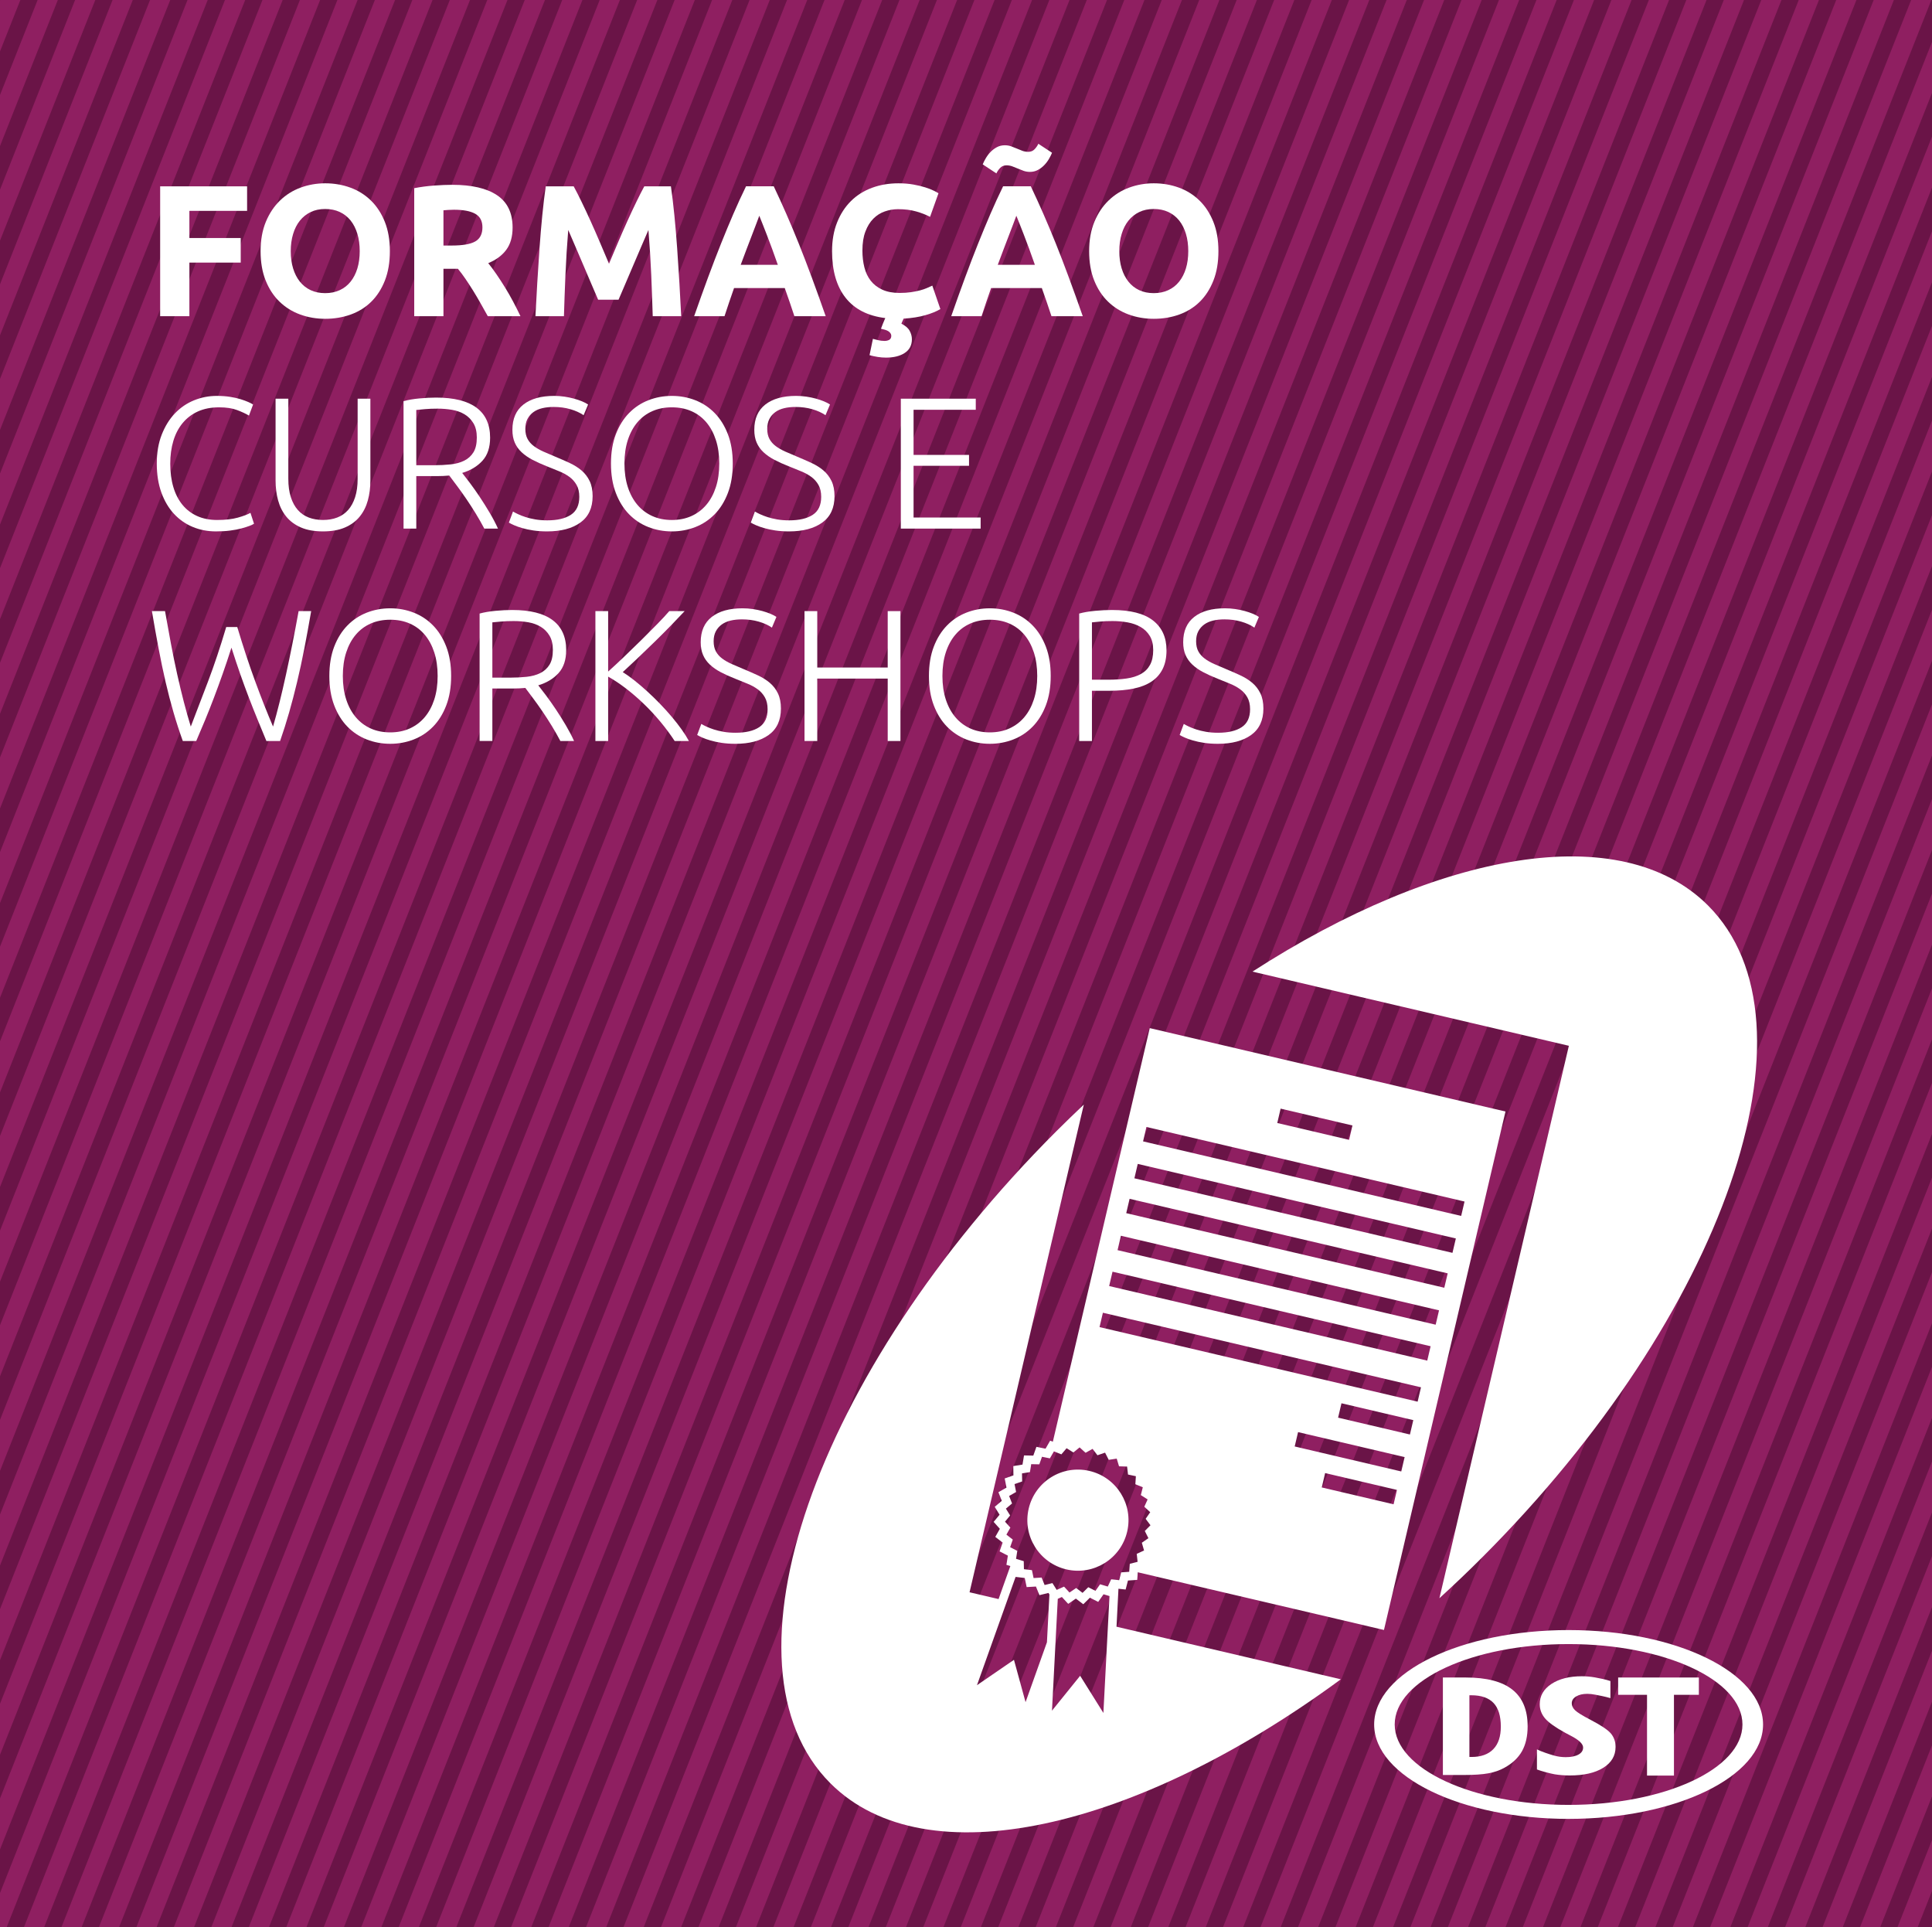 <?xml version="1.0" encoding="utf-8"?>
<!-- Generator: Adobe Illustrator 16.0.3, SVG Export Plug-In . SVG Version: 6.00 Build 0)  -->
<!DOCTYPE svg PUBLIC "-//W3C//DTD SVG 1.1//EN" "http://www.w3.org/Graphics/SVG/1.1/DTD/svg11.dtd">
<svg version="1.1" xmlns="http://www.w3.org/2000/svg" xmlns:xlink="http://www.w3.org/1999/xlink" x="0px" y="0px" width="361px"
	 height="360px" viewBox="0 0 361 360" enable-background="new 0 0 361 360" xml:space="preserve">
<g id="Layer_1">
	<rect y="-0.5" fill="#8F1F61" width="361" height="361"/>
</g>
<g id="Layer_2">
	<g>
		<line fill="none" stroke="#6A1447" stroke-width="3" stroke-miterlimit="10" x1="-11.5" y1="-28" x2="-171.5" y2="376"/>
		<line fill="none" stroke="#6A1447" stroke-width="3" stroke-miterlimit="10" x1="-4.499" y1="-28" x2="-164.499" y2="376"/>
		<line fill="none" stroke="#6A1447" stroke-width="3" stroke-miterlimit="10" x1="2.503" y1="-28" x2="-157.497" y2="376"/>
		<line fill="none" stroke="#6A1447" stroke-width="3" stroke-miterlimit="10" x1="9.504" y1="-28" x2="-150.496" y2="376"/>
		<line fill="none" stroke="#6A1447" stroke-width="3" stroke-miterlimit="10" x1="16.505" y1="-28" x2="-143.494" y2="376"/>
		<line fill="none" stroke="#6A1447" stroke-width="3" stroke-miterlimit="10" x1="23.507" y1="-28" x2="-136.493" y2="376"/>
		<line fill="none" stroke="#6A1447" stroke-width="3" stroke-miterlimit="10" x1="30.508" y1="-28" x2="-129.492" y2="376"/>
		<line fill="none" stroke="#6A1447" stroke-width="3" stroke-miterlimit="10" x1="37.51" y1="-28" x2="-122.49" y2="376"/>
		<line fill="none" stroke="#6A1447" stroke-width="3" stroke-miterlimit="10" x1="44.512" y1="-28" x2="-115.489" y2="376"/>
		<line fill="none" stroke="#6A1447" stroke-width="3" stroke-miterlimit="10" x1="51.513" y1="-28" x2="-108.487" y2="376"/>
		<line fill="none" stroke="#6A1447" stroke-width="3" stroke-miterlimit="10" x1="58.515" y1="-28" x2="-101.485" y2="376"/>
		<line fill="none" stroke="#6A1447" stroke-width="3" stroke-miterlimit="10" x1="65.516" y1="-28" x2="-94.484" y2="376"/>
		<line fill="none" stroke="#6A1447" stroke-width="3" stroke-miterlimit="10" x1="72.518" y1="-28" x2="-87.482" y2="376"/>
		<line fill="none" stroke="#6A1447" stroke-width="3" stroke-miterlimit="10" x1="79.519" y1="-28" x2="-80.481" y2="376"/>
		<line fill="none" stroke="#6A1447" stroke-width="3" stroke-miterlimit="10" x1="86.52" y1="-28" x2="-73.479" y2="376"/>
		<line fill="none" stroke="#6A1447" stroke-width="3" stroke-miterlimit="10" x1="93.522" y1="-28" x2="-66.478" y2="376"/>
		<line fill="none" stroke="#6A1447" stroke-width="3" stroke-miterlimit="10" x1="100.523" y1="-28" x2="-59.477" y2="376"/>
		<line fill="none" stroke="#6A1447" stroke-width="3" stroke-miterlimit="10" x1="107.524" y1="-28" x2="-52.476" y2="376"/>
		<line fill="none" stroke="#6A1447" stroke-width="3" stroke-miterlimit="10" x1="114.527" y1="-28" x2="-45.473" y2="376"/>
		<line fill="none" stroke="#6A1447" stroke-width="3" stroke-miterlimit="10" x1="121.528" y1="-28" x2="-38.472" y2="376"/>
		<line fill="none" stroke="#6A1447" stroke-width="3" stroke-miterlimit="10" x1="128.529" y1="-28" x2="-31.471" y2="376"/>
		<line fill="none" stroke="#6A1447" stroke-width="3" stroke-miterlimit="10" x1="135.531" y1="-28" x2="-24.469" y2="376"/>
		<line fill="none" stroke="#6A1447" stroke-width="3" stroke-miterlimit="10" x1="142.532" y1="-28" x2="-17.468" y2="376"/>
		<line fill="none" stroke="#6A1447" stroke-width="3" stroke-miterlimit="10" x1="149.534" y1="-28" x2="-10.466" y2="376"/>
		<line fill="none" stroke="#6A1447" stroke-width="3" stroke-miterlimit="10" x1="156.535" y1="-28" x2="-3.465" y2="376"/>
		<line fill="none" stroke="#6A1447" stroke-width="3" stroke-miterlimit="10" x1="163.537" y1="-28" x2="3.537" y2="376"/>
		<line fill="none" stroke="#6A1447" stroke-width="3" stroke-miterlimit="10" x1="170.538" y1="-28" x2="10.539" y2="376"/>
		<line fill="none" stroke="#6A1447" stroke-width="3" stroke-miterlimit="10" x1="177.54" y1="-28" x2="17.54" y2="376"/>
		<line fill="none" stroke="#6A1447" stroke-width="3" stroke-miterlimit="10" x1="184.541" y1="-28" x2="24.541" y2="376"/>
		<line fill="none" stroke="#6A1447" stroke-width="3" stroke-miterlimit="10" x1="191.543" y1="-28" x2="31.543" y2="376"/>
		<line fill="none" stroke="#6A1447" stroke-width="3" stroke-miterlimit="10" x1="198.544" y1="-28" x2="38.544" y2="376"/>
		<line fill="none" stroke="#6A1447" stroke-width="3" stroke-miterlimit="10" x1="205.546" y1="-28" x2="45.546" y2="376"/>
		<line fill="none" stroke="#6A1447" stroke-width="3" stroke-miterlimit="10" x1="212.547" y1="-28" x2="52.547" y2="376"/>
		<line fill="none" stroke="#6A1447" stroke-width="3" stroke-miterlimit="10" x1="219.549" y1="-28" x2="59.549" y2="376"/>
		<line fill="none" stroke="#6A1447" stroke-width="3" stroke-miterlimit="10" x1="226.551" y1="-28" x2="66.55" y2="376"/>
		<line fill="none" stroke="#6A1447" stroke-width="3" stroke-miterlimit="10" x1="233.552" y1="-28" x2="73.552" y2="376"/>
		<line fill="none" stroke="#6A1447" stroke-width="3" stroke-miterlimit="10" x1="240.553" y1="-28" x2="80.553" y2="376"/>
		<line fill="none" stroke="#6A1447" stroke-width="3" stroke-miterlimit="10" x1="247.555" y1="-28" x2="87.555" y2="376"/>
		<line fill="none" stroke="#6A1447" stroke-width="3" stroke-miterlimit="10" x1="254.557" y1="-28" x2="94.556" y2="376"/>
		<line fill="none" stroke="#6A1447" stroke-width="3" stroke-miterlimit="10" x1="261.558" y1="-28" x2="101.558" y2="376"/>
		<line fill="none" stroke="#6A1447" stroke-width="3" stroke-miterlimit="10" x1="268.559" y1="-28" x2="108.559" y2="376"/>
		<line fill="none" stroke="#6A1447" stroke-width="3" stroke-miterlimit="10" x1="275.561" y1="-28" x2="115.561" y2="376"/>
		<line fill="none" stroke="#6A1447" stroke-width="3" stroke-miterlimit="10" x1="282.562" y1="-28" x2="122.562" y2="376"/>
		<line fill="none" stroke="#6A1447" stroke-width="3" stroke-miterlimit="10" x1="289.563" y1="-28" x2="129.563" y2="376"/>
		<line fill="none" stroke="#6A1447" stroke-width="3" stroke-miterlimit="10" x1="296.565" y1="-28" x2="136.565" y2="376"/>
		<line fill="none" stroke="#6A1447" stroke-width="3" stroke-miterlimit="10" x1="303.566" y1="-28" x2="143.566" y2="376"/>
		<line fill="none" stroke="#6A1447" stroke-width="3" stroke-miterlimit="10" x1="310.568" y1="-28" x2="150.568" y2="376"/>
		<line fill="none" stroke="#6A1447" stroke-width="3" stroke-miterlimit="10" x1="317.569" y1="-28" x2="157.569" y2="376"/>
		<line fill="none" stroke="#6A1447" stroke-width="3" stroke-miterlimit="10" x1="324.57" y1="-28" x2="164.571" y2="376"/>
		<line fill="none" stroke="#6A1447" stroke-width="3" stroke-miterlimit="10" x1="331.572" y1="-28" x2="171.573" y2="376"/>
		<line fill="none" stroke="#6A1447" stroke-width="3" stroke-miterlimit="10" x1="338.574" y1="-28" x2="178.574" y2="376"/>
		<line fill="none" stroke="#6A1447" stroke-width="3" stroke-miterlimit="10" x1="345.575" y1="-28" x2="185.575" y2="376"/>
		<line fill="none" stroke="#6A1447" stroke-width="3" stroke-miterlimit="10" x1="352.577" y1="-28" x2="192.577" y2="376"/>
		<line fill="none" stroke="#6A1447" stroke-width="3" stroke-miterlimit="10" x1="359.578" y1="-28" x2="199.578" y2="376"/>
		<line fill="none" stroke="#6A1447" stroke-width="3" stroke-miterlimit="10" x1="366.58" y1="-28" x2="206.58" y2="376"/>
		<line fill="none" stroke="#6A1447" stroke-width="3" stroke-miterlimit="10" x1="373.582" y1="-28" x2="213.581" y2="376"/>
		<line fill="none" stroke="#6A1447" stroke-width="3" stroke-miterlimit="10" x1="380.583" y1="-28" x2="220.583" y2="376"/>
		<line fill="none" stroke="#6A1447" stroke-width="3" stroke-miterlimit="10" x1="387.584" y1="-28" x2="227.584" y2="376"/>
		<line fill="none" stroke="#6A1447" stroke-width="3" stroke-miterlimit="10" x1="394.586" y1="-28" x2="234.586" y2="376"/>
		<line fill="none" stroke="#6A1447" stroke-width="3" stroke-miterlimit="10" x1="401.588" y1="-28" x2="241.588" y2="376"/>
		<line fill="none" stroke="#6A1447" stroke-width="3" stroke-miterlimit="10" x1="408.589" y1="-28" x2="248.589" y2="376"/>
		<line fill="none" stroke="#6A1447" stroke-width="3" stroke-miterlimit="10" x1="415.59" y1="-28" x2="255.59" y2="376"/>
		<line fill="none" stroke="#6A1447" stroke-width="3" stroke-miterlimit="10" x1="422.592" y1="-28" x2="262.592" y2="376"/>
		<line fill="none" stroke="#6A1447" stroke-width="3" stroke-miterlimit="10" x1="429.593" y1="-28" x2="269.594" y2="376"/>
		<line fill="none" stroke="#6A1447" stroke-width="3" stroke-miterlimit="10" x1="436.595" y1="-28" x2="276.595" y2="376"/>
		<line fill="none" stroke="#6A1447" stroke-width="3" stroke-miterlimit="10" x1="443.597" y1="-28" x2="283.597" y2="376"/>
		<line fill="none" stroke="#6A1447" stroke-width="3" stroke-miterlimit="10" x1="450.598" y1="-28" x2="290.598" y2="376"/>
		<line fill="none" stroke="#6A1447" stroke-width="3" stroke-miterlimit="10" x1="457.6" y1="-28" x2="297.6" y2="376"/>
		<line fill="none" stroke="#6A1447" stroke-width="3" stroke-miterlimit="10" x1="464.601" y1="-28" x2="304.601" y2="376"/>
		<line fill="none" stroke="#6A1447" stroke-width="3" stroke-miterlimit="10" x1="471.603" y1="-28" x2="311.603" y2="376"/>
		<line fill="none" stroke="#6A1447" stroke-width="3" stroke-miterlimit="10" x1="478.604" y1="-28" x2="318.604" y2="376"/>
		<line fill="none" stroke="#6A1447" stroke-width="3" stroke-miterlimit="10" x1="485.605" y1="-28" x2="325.605" y2="376"/>
		<line fill="none" stroke="#6A1447" stroke-width="3" stroke-miterlimit="10" x1="492.606" y1="-28" x2="332.606" y2="376"/>
		<line fill="none" stroke="#6A1447" stroke-width="3" stroke-miterlimit="10" x1="499.608" y1="-28" x2="339.608" y2="376"/>
		<line fill="none" stroke="#6A1447" stroke-width="3" stroke-miterlimit="10" x1="506.61" y1="-28" x2="346.609" y2="376"/>
		<line fill="none" stroke="#6A1447" stroke-width="3" stroke-miterlimit="10" x1="513.611" y1="-28" x2="353.611" y2="376"/>
		<line fill="none" stroke="#6A1447" stroke-width="3" stroke-miterlimit="10" x1="520.612" y1="-28" x2="360.613" y2="376"/>
		<line fill="none" stroke="#6A1447" stroke-width="3" stroke-miterlimit="10" x1="527.614" y1="-28" x2="367.614" y2="376"/>
		<line fill="none" stroke="#6A1447" stroke-width="3" stroke-miterlimit="10" x1="534.616" y1="-28" x2="374.616" y2="376"/>
		<line fill="none" stroke="#6A1447" stroke-width="3" stroke-miterlimit="10" x1="541.617" y1="-28" x2="381.617" y2="376"/>
	</g>
</g>
<g id="Layer_3">
	<g>
		<path fill="#FFFFFF" d="M29.925,59.068V34.806H46.17v4.587H35.387v5.076h9.593v4.587h-9.593v10.013L29.925,59.068L29.925,59.068z"
			/>
		<path fill="#FFFFFF" d="M72.848,46.919c0,2.078-0.31,3.904-0.927,5.479c-0.619,1.576-1.465,2.895-2.539,3.956
			c-1.073,1.062-2.352,1.862-3.833,2.399c-1.482,0.536-3.075,0.805-4.779,0.805c-1.658,0-3.221-0.269-4.691-0.805
			c-1.471-0.537-2.755-1.337-3.851-2.399c-1.099-1.062-1.961-2.38-2.592-3.956c-0.63-1.575-0.944-3.401-0.944-5.479
			c0-2.076,0.326-3.903,0.979-5.479c0.653-1.576,1.535-2.9,2.644-3.974c1.109-1.074,2.392-1.879,3.851-2.417
			c1.459-0.536,2.994-0.805,4.604-0.805c1.657,0,3.221,0.269,4.692,0.805c1.47,0.538,2.753,1.344,3.851,2.417
			c1.097,1.073,1.96,2.397,2.591,3.974C72.533,43.016,72.848,44.843,72.848,46.919z M54.328,46.919c0,1.191,0.145,2.265,0.438,3.222
			c0.291,0.957,0.711,1.779,1.26,2.468c0.548,0.688,1.22,1.221,2.014,1.594c0.793,0.373,1.703,0.56,2.73,0.56
			c1.003,0,1.908-0.187,2.713-0.56c0.806-0.373,1.482-0.905,2.031-1.594c0.548-0.688,0.969-1.511,1.261-2.468
			c0.291-0.957,0.437-2.03,0.437-3.222c0-1.19-0.146-2.27-0.437-3.238c-0.292-0.968-0.713-1.796-1.261-2.485
			c-0.549-0.688-1.226-1.22-2.031-1.594c-0.805-0.372-1.71-0.56-2.713-0.56c-1.027,0-1.938,0.192-2.73,0.578
			c-0.794,0.385-1.466,0.923-2.014,1.61c-0.549,0.688-0.969,1.517-1.26,2.486C54.473,44.685,54.328,45.753,54.328,46.919z"/>
		<path fill="#FFFFFF" d="M84.507,34.525c3.641,0,6.43,0.648,8.367,1.943c1.938,1.296,2.906,3.309,2.906,6.04
			c0,1.703-0.391,3.086-1.173,4.148c-0.782,1.062-1.908,1.896-3.379,2.504c0.49,0.606,1.004,1.301,1.541,2.082
			c0.537,0.782,1.067,1.6,1.593,2.45c0.525,0.854,1.033,1.739,1.523,2.661c0.489,0.923,0.945,1.827,1.364,2.714h-6.104
			c-0.446-0.794-0.896-1.599-1.354-2.415c-0.457-0.817-0.926-1.611-1.405-2.382c-0.48-0.77-0.955-1.499-1.424-2.188
			c-0.469-0.689-0.938-1.313-1.405-1.873h-2.696v8.857h-5.462V35.155c1.19-0.232,2.421-0.396,3.693-0.489
			C82.365,34.573,83.503,34.525,84.507,34.525z M84.822,39.182c-0.397,0-0.753,0.013-1.068,0.036
			c-0.315,0.022-0.612,0.046-0.893,0.069v6.582h1.54c2.054,0,3.524-0.257,4.412-0.771c0.887-0.513,1.33-1.389,1.33-2.625
			c0-1.191-0.449-2.036-1.348-2.539C87.896,39.434,86.572,39.182,84.822,39.182z"/>
		<path fill="#FFFFFF" d="M107.193,34.806c0.422,0.771,0.907,1.722,1.457,2.854c0.55,1.132,1.123,2.357,1.72,3.676
			c0.598,1.319,1.188,2.667,1.773,4.045c0.584,1.376,1.135,2.672,1.649,3.886c0.515-1.214,1.065-2.51,1.65-3.886
			c0.584-1.378,1.176-2.726,1.772-4.045c0.597-1.318,1.17-2.544,1.721-3.676c0.55-1.132,1.035-2.083,1.456-2.854h4.972
			c0.233,1.61,0.449,3.413,0.648,5.409c0.197,1.995,0.372,4.073,0.524,6.232c0.151,2.159,0.292,4.323,0.42,6.494
			s0.239,4.214,0.333,6.127h-5.322c-0.069-2.357-0.163-4.925-0.279-7.702c-0.117-2.777-0.292-5.578-0.525-8.403
			c-0.422,0.98-0.89,2.066-1.405,3.256c-0.515,1.191-1.024,2.382-1.527,3.571c-0.503,1.19-0.989,2.328-1.457,3.414
			c-0.469,1.086-0.867,2.014-1.194,2.783h-3.816c-0.328-0.77-0.726-1.697-1.194-2.783c-0.468-1.086-0.954-2.224-1.458-3.414
			c-0.503-1.189-1.013-2.38-1.527-3.571c-0.515-1.189-0.983-2.275-1.405-3.256c-0.232,2.825-0.408,5.626-0.524,8.403
			c-0.117,2.777-0.21,5.345-0.28,7.702h-5.322c0.094-1.913,0.204-3.956,0.333-6.127c0.128-2.171,0.268-4.335,0.421-6.494
			c0.151-2.159,0.326-4.237,0.525-6.232c0.197-1.996,0.413-3.799,0.646-5.409H107.193z"/>
		<path fill="#FFFFFF" d="M148.434,59.068c-0.271-0.844-0.56-1.709-0.871-2.598c-0.311-0.889-0.62-1.772-0.928-2.654h-9.477
			c-0.307,0.886-0.613,1.772-0.921,2.661c-0.309,0.891-0.595,1.754-0.86,2.591h-5.672c0.913-2.614,1.779-5.029,2.599-7.247
			c0.82-2.218,1.621-4.307,2.405-6.268c0.784-1.961,1.558-3.821,2.318-5.584c0.76-1.763,1.551-3.483,2.37-5.164h5.178
			c0.797,1.681,1.583,3.401,2.356,5.164c0.773,1.763,1.554,3.623,2.339,5.584c0.786,1.961,1.59,4.05,2.41,6.268
			c0.82,2.218,1.688,4.633,2.603,7.247H148.434z M141.872,40.303c-0.122,0.353-0.301,0.832-0.535,1.438
			c-0.235,0.606-0.502,1.307-0.802,2.103c-0.3,0.794-0.636,1.669-1.005,2.625c-0.371,0.956-0.747,1.958-1.13,3.007h6.938
			c-0.371-1.052-0.73-2.058-1.078-3.016c-0.349-0.959-0.68-1.836-0.992-2.631c-0.313-0.796-0.589-1.496-0.824-2.102
			C142.207,41.122,142.017,40.646,141.872,40.303z"/>
		<path fill="#FFFFFF" d="M168.848,59.523c-0.094,0.187-0.175,0.362-0.245,0.525c-0.069,0.163-0.128,0.304-0.175,0.42
			c0.747,0.373,1.261,0.816,1.54,1.33c0.28,0.514,0.421,1.039,0.421,1.576c0,1.12-0.444,1.973-1.331,2.556
			c-0.887,0.583-2.054,0.876-3.501,0.876c-0.514,0-1.027-0.042-1.541-0.123c-0.514-0.082-1.027-0.192-1.54-0.332l0.63-3.047
			c0.164,0.046,0.462,0.123,0.894,0.228c0.432,0.105,0.857,0.158,1.278,0.158c0.326,0,0.612-0.064,0.857-0.193
			c0.245-0.128,0.379-0.355,0.402-0.683c0.022-0.28-0.087-0.537-0.333-0.77c-0.245-0.234-0.636-0.409-1.173-0.526l-0.42-0.104
			c0.094-0.28,0.216-0.601,0.368-0.963c0.151-0.362,0.298-0.706,0.438-1.032c-3.269-0.397-5.742-1.663-7.423-3.799
			c-1.681-2.137-2.521-5.035-2.521-8.701c0-2.007,0.314-3.798,0.945-5.373c0.63-1.576,1.493-2.906,2.591-3.991
			c1.097-1.086,2.403-1.909,3.922-2.469c1.517-0.561,3.162-0.841,4.937-0.841c1.026,0,1.96,0.076,2.8,0.228
			c0.841,0.152,1.576,0.327,2.206,0.526c0.631,0.197,1.155,0.402,1.575,0.612c0.42,0.21,0.724,0.373,0.911,0.49l-1.576,4.41
			c-0.747-0.396-1.616-0.734-2.608-1.014c-0.992-0.28-2.118-0.421-3.379-0.421c-0.839,0-1.662,0.141-2.468,0.421
			c-0.806,0.279-1.518,0.729-2.136,1.347c-0.618,0.619-1.115,1.418-1.487,2.398c-0.375,0.98-0.561,2.171-0.561,3.571
			c0,1.12,0.123,2.165,0.367,3.134c0.245,0.969,0.642,1.803,1.19,2.503c0.548,0.7,1.267,1.255,2.153,1.663
			c0.886,0.408,1.961,0.612,3.222,0.612c0.793,0,1.505-0.046,2.135-0.14c0.631-0.093,1.19-0.204,1.681-0.332
			c0.49-0.129,0.922-0.274,1.296-0.438c0.373-0.163,0.712-0.314,1.016-0.455l1.505,4.377c-0.677,0.42-1.604,0.8-2.783,1.138
			C171.748,59.215,170.389,59.43,168.848,59.523z"/>
		<path fill="#FFFFFF" d="M196.469,59.068c-0.271-0.844-0.56-1.709-0.871-2.598c-0.311-0.889-0.621-1.772-0.929-2.654h-9.478
			c-0.305,0.886-0.612,1.772-0.92,2.661c-0.309,0.891-0.596,1.754-0.859,2.591h-5.672c0.913-2.614,1.779-5.029,2.599-7.247
			c0.82-2.218,1.621-4.307,2.405-6.268c0.783-1.961,1.557-3.821,2.316-5.584c0.763-1.763,1.551-3.483,2.371-5.164h5.178
			c0.798,1.681,1.582,3.401,2.355,5.164c0.773,1.763,1.555,3.623,2.34,5.584c0.786,1.961,1.59,4.05,2.408,6.268
			c0.821,2.218,1.689,4.633,2.604,7.247H196.469z M196.575,28.539c-0.14,0.35-0.332,0.735-0.577,1.155
			c-0.245,0.42-0.542,0.812-0.893,1.173c-0.352,0.362-0.748,0.659-1.19,0.893c-0.444,0.233-0.935,0.351-1.47,0.351
			c-0.42,0-0.812-0.064-1.174-0.193c-0.362-0.128-0.717-0.269-1.067-0.42s-0.7-0.292-1.05-0.42
			c-0.353-0.129-0.713-0.192-1.086-0.192c-0.469,0-0.854,0.151-1.156,0.454c-0.303,0.305-0.549,0.654-0.734,1.051l-2.556-1.681
			c0.14-0.35,0.332-0.734,0.578-1.154c0.245-0.42,0.542-0.812,0.892-1.174c0.352-0.361,0.748-0.659,1.191-0.893
			c0.441-0.233,0.933-0.351,1.47-0.351c0.421,0,0.812,0.065,1.174,0.193c0.361,0.128,0.718,0.269,1.067,0.42s0.693,0.292,1.031,0.42
			c0.34,0.129,0.707,0.192,1.104,0.192c0.467,0,0.854-0.15,1.155-0.455c0.304-0.303,0.549-0.653,0.735-1.05L196.575,28.539z
			 M189.907,40.303c-0.124,0.353-0.302,0.832-0.537,1.438c-0.233,0.606-0.5,1.307-0.802,2.103c-0.299,0.794-0.635,1.669-1.004,2.625
			c-0.371,0.956-0.748,1.958-1.129,3.007h6.938c-0.372-1.052-0.73-2.058-1.079-3.016c-0.349-0.959-0.679-1.836-0.992-2.631
			c-0.312-0.796-0.588-1.496-0.823-2.102C190.241,41.122,190.051,40.646,189.907,40.303z"/>
		<path fill="#FFFFFF" d="M227.666,46.919c0,2.078-0.311,3.904-0.93,5.479c-0.617,1.576-1.463,2.895-2.536,3.956
			c-1.074,1.062-2.353,1.862-3.834,2.399c-1.481,0.536-3.076,0.805-4.778,0.805c-1.658,0-3.222-0.269-4.691-0.805
			c-1.472-0.537-2.756-1.337-3.853-2.399s-1.96-2.38-2.59-3.956c-0.631-1.575-0.945-3.401-0.945-5.479
			c0-2.076,0.326-3.903,0.979-5.479c0.654-1.576,1.535-2.9,2.644-3.974c1.106-1.073,2.392-1.879,3.851-2.417
			c1.459-0.536,2.994-0.805,4.605-0.805c1.656,0,3.221,0.269,4.691,0.805c1.471,0.538,2.753,1.344,3.851,2.417
			c1.099,1.073,1.96,2.397,2.59,3.974C227.352,43.016,227.666,44.843,227.666,46.919z M209.146,46.919
			c0,1.191,0.145,2.265,0.438,3.222c0.292,0.957,0.711,1.779,1.262,2.468c0.547,0.688,1.219,1.221,2.012,1.594
			s1.705,0.56,2.731,0.56c1.003,0,1.907-0.187,2.712-0.56s1.482-0.905,2.03-1.594c0.55-0.688,0.97-1.511,1.261-2.468
			c0.293-0.957,0.438-2.03,0.438-3.222c0-1.19-0.145-2.27-0.438-3.238c-0.291-0.968-0.711-1.796-1.261-2.485
			c-0.548-0.688-1.226-1.22-2.03-1.594c-0.805-0.372-1.709-0.56-2.712-0.56c-1.026,0-1.938,0.192-2.731,0.578
			c-0.793,0.385-1.465,0.923-2.012,1.61c-0.551,0.688-0.97,1.517-1.262,2.486C209.29,44.685,209.146,45.753,209.146,46.919z"/>
		<path fill="#FFFFFF" d="M40.358,99.273c-1.564,0-3.017-0.28-4.359-0.841c-1.342-0.56-2.509-1.377-3.501-2.45
			c-0.992-1.074-1.774-2.399-2.346-3.975c-0.572-1.575-0.857-3.378-0.857-5.409c0-2.03,0.309-3.833,0.928-5.409
			c0.618-1.575,1.44-2.899,2.468-3.974c1.027-1.073,2.218-1.885,3.571-2.433c1.354-0.549,2.766-0.823,4.236-0.823
			c0.91,0,1.738,0.058,2.485,0.175c0.747,0.117,1.401,0.263,1.961,0.438c0.561,0.175,1.039,0.35,1.436,0.524
			c0.397,0.174,0.7,0.332,0.91,0.473l-0.771,2.066c-0.583-0.351-1.324-0.694-2.223-1.033s-2.013-0.508-3.343-0.508
			c-1.519,0-2.843,0.257-3.975,0.77c-1.133,0.515-2.083,1.237-2.854,2.171c-0.77,0.935-1.348,2.043-1.732,3.327
			c-0.386,1.283-0.578,2.707-0.578,4.271c0,1.61,0.192,3.063,0.578,4.359c0.385,1.295,0.95,2.398,1.697,3.308
			c0.747,0.911,1.663,1.611,2.749,2.102c1.085,0.49,2.328,0.735,3.729,0.735c1.54,0,2.83-0.146,3.869-0.438
			c1.037-0.292,1.825-0.59,2.363-0.894l0.665,2.031c-0.164,0.117-0.444,0.251-0.841,0.402c-0.397,0.151-0.898,0.31-1.506,0.473
			c-0.606,0.163-1.307,0.297-2.101,0.402C42.226,99.221,41.339,99.273,40.358,99.273z"/>
		<path fill="#FFFFFF" d="M60.35,99.273c-1.611,0-2.982-0.245-4.114-0.735c-1.132-0.49-2.048-1.167-2.748-2.031
			c-0.7-0.862-1.208-1.873-1.523-3.028c-0.314-1.155-0.473-2.397-0.473-3.729V74.485h2.381v14.949c0,1.331,0.158,2.48,0.473,3.448
			c0.315,0.97,0.753,1.77,1.313,2.399c0.56,0.63,1.236,1.097,2.03,1.399c0.793,0.305,1.681,0.456,2.661,0.456
			c0.979,0,1.867-0.151,2.66-0.456c0.794-0.303,1.471-0.77,2.031-1.399c0.56-0.63,0.998-1.43,1.312-2.399
			c0.315-0.968,0.473-2.117,0.473-3.448V74.485h2.381V89.75c0,1.331-0.157,2.573-0.473,3.729c-0.314,1.155-0.822,2.166-1.523,3.028
			c-0.7,0.864-1.616,1.541-2.748,2.031C63.331,99.028,61.96,99.273,60.35,99.273z"/>
		<path fill="#FFFFFF" d="M91.579,81.768c0,1.82-0.479,3.256-1.436,4.307c-0.958,1.049-2.218,1.809-3.781,2.275
			c0.373,0.468,0.857,1.098,1.453,1.891c0.595,0.794,1.208,1.663,1.838,2.608c0.63,0.945,1.248,1.932,1.855,2.958
			c0.607,1.027,1.121,2.008,1.54,2.941h-2.556c-0.49-0.934-1.021-1.867-1.593-2.802c-0.572-0.933-1.155-1.838-1.75-2.712
			c-0.596-0.876-1.174-1.687-1.733-2.434c-0.561-0.747-1.05-1.4-1.471-1.961c-0.747,0.07-1.494,0.104-2.24,0.104h-3.922v9.804h-2.38
			V74.939c0.84-0.232,1.826-0.402,2.958-0.507c1.132-0.105,2.176-0.157,3.134-0.157c3.337,0,5.853,0.63,7.545,1.891
			C90.732,77.426,91.579,79.294,91.579,81.768z M81.775,76.341c-0.887,0-1.662,0.029-2.328,0.087
			c-0.664,0.06-1.22,0.112-1.663,0.158v10.327h3.291c1.098,0,2.136-0.051,3.116-0.156s1.832-0.338,2.556-0.701
			c0.724-0.361,1.296-0.88,1.716-1.558c0.42-0.676,0.631-1.598,0.631-2.766c0-1.073-0.211-1.961-0.631-2.66
			c-0.42-0.701-0.969-1.255-1.646-1.663c-0.677-0.409-1.453-0.688-2.328-0.841C83.613,76.417,82.709,76.341,81.775,76.341z"/>
		<path fill="#FFFFFF" d="M102.257,97.208c1.891,0,3.361-0.346,4.412-1.035c1.05-0.691,1.575-1.808,1.575-3.352
			c0-0.889-0.17-1.632-0.508-2.228c-0.339-0.597-0.787-1.101-1.348-1.51s-1.203-0.759-1.926-1.05
			c-0.724-0.289-1.482-0.597-2.276-0.922c-1.003-0.394-1.901-0.8-2.695-1.218c-0.794-0.417-1.47-0.889-2.03-1.414
			c-0.561-0.524-0.986-1.125-1.278-1.803c-0.292-0.677-0.438-1.471-0.438-2.381c0-2.078,0.688-3.652,2.065-4.727
			c1.378-1.073,3.291-1.61,5.742-1.61c0.653,0,1.295,0.047,1.926,0.14c0.63,0.094,1.219,0.217,1.768,0.368
			c0.549,0.151,1.051,0.321,1.506,0.508s0.834,0.385,1.137,0.595l-0.84,1.995c-0.677-0.466-1.499-0.84-2.468-1.119
			c-0.969-0.28-2.013-0.421-3.134-0.421c-0.77,0-1.477,0.076-2.117,0.228c-0.643,0.152-1.197,0.397-1.664,0.735
			c-0.467,0.339-0.835,0.765-1.103,1.278c-0.269,0.514-0.402,1.132-0.402,1.855c0,0.747,0.14,1.377,0.42,1.891
			c0.28,0.514,0.671,0.957,1.173,1.33c0.502,0.374,1.091,0.712,1.769,1.016c0.676,0.304,1.411,0.618,2.205,0.944
			c0.957,0.398,1.86,0.795,2.714,1.191c0.852,0.397,1.593,0.863,2.223,1.4c0.631,0.537,1.132,1.19,1.506,1.96
			c0.373,0.771,0.561,1.717,0.561,2.837c0,2.194-0.766,3.84-2.294,4.937c-1.529,1.097-3.601,1.646-6.214,1.646
			c-0.935,0-1.786-0.059-2.557-0.175c-0.771-0.117-1.459-0.264-2.065-0.438c-0.606-0.174-1.12-0.355-1.54-0.542
			s-0.748-0.35-0.98-0.49l0.77-2.065c0.233,0.14,0.549,0.303,0.946,0.489c0.396,0.187,0.862,0.368,1.399,0.543
			c0.537,0.175,1.144,0.321,1.82,0.438C100.693,97.149,101.44,97.208,102.257,97.208z"/>
		<path fill="#FFFFFF" d="M136.918,86.599c0,2.078-0.304,3.91-0.91,5.497c-0.607,1.587-1.43,2.911-2.468,3.974
			c-1.039,1.062-2.247,1.862-3.624,2.398c-1.378,0.536-2.836,0.806-4.376,0.806c-1.541,0-3-0.27-4.377-0.806
			c-1.377-0.536-2.585-1.336-3.623-2.398c-1.039-1.062-1.862-2.387-2.469-3.974c-0.607-1.587-0.91-3.419-0.91-5.497
			c0-2.076,0.303-3.903,0.91-5.479c0.606-1.576,1.43-2.895,2.469-3.957c1.038-1.062,2.246-1.861,3.623-2.397
			c1.377-0.537,2.836-0.806,4.377-0.806c1.54,0,2.998,0.269,4.376,0.806c1.377,0.536,2.585,1.336,3.624,2.397
			c1.038,1.062,1.86,2.381,2.468,3.957C136.614,82.695,136.918,84.522,136.918,86.599z M134.397,86.599
			c0-1.634-0.21-3.099-0.631-4.394c-0.42-1.296-1.015-2.398-1.785-3.309s-1.698-1.604-2.783-2.083
			c-1.086-0.478-2.306-0.718-3.658-0.718c-1.354,0-2.573,0.24-3.659,0.718c-1.085,0.479-2.013,1.173-2.783,2.083
			s-1.365,2.013-1.786,3.309c-0.42,1.295-0.63,2.76-0.63,4.394c0,1.635,0.21,3.099,0.63,4.395c0.421,1.295,1.016,2.398,1.786,3.308
			c0.771,0.911,1.698,1.611,2.783,2.102c1.086,0.49,2.305,0.735,3.659,0.735c1.353,0,2.572-0.245,3.658-0.735
			c1.085-0.49,2.013-1.19,2.783-2.102c0.771-0.909,1.365-2.013,1.785-3.308C134.188,89.697,134.397,88.233,134.397,86.599z"/>
		<path fill="#FFFFFF" d="M147.456,97.208c1.891,0,3.36-0.346,4.411-1.035c1.051-0.691,1.575-1.808,1.575-3.352
			c0-0.889-0.17-1.632-0.508-2.228c-0.338-0.597-0.787-1.101-1.348-1.51c-0.56-0.409-1.202-0.759-1.926-1.05
			c-0.724-0.289-1.481-0.597-2.275-0.922c-1.004-0.394-1.902-0.8-2.695-1.218c-0.795-0.417-1.471-0.889-2.031-1.414
			c-0.56-0.524-0.986-1.125-1.277-1.803c-0.293-0.677-0.438-1.471-0.438-2.381c0-2.078,0.689-3.652,2.066-4.727
			c1.377-1.073,3.291-1.61,5.741-1.61c0.653,0,1.296,0.047,1.926,0.14c0.63,0.094,1.22,0.217,1.768,0.368
			c0.549,0.151,1.051,0.321,1.506,0.508c0.455,0.187,0.834,0.385,1.138,0.595l-0.84,1.995c-0.678-0.466-1.5-0.84-2.469-1.119
			c-0.969-0.28-2.013-0.421-3.133-0.421c-0.771,0-1.477,0.076-2.118,0.228c-0.643,0.152-1.197,0.397-1.663,0.735
			c-0.467,0.339-0.835,0.765-1.103,1.278c-0.27,0.514-0.403,1.132-0.403,1.855c0,0.747,0.14,1.377,0.421,1.891
			c0.279,0.514,0.67,0.957,1.172,1.33c0.502,0.374,1.092,0.712,1.769,1.016c0.677,0.304,1.412,0.618,2.205,0.944
			c0.957,0.398,1.861,0.795,2.714,1.191c0.852,0.397,1.593,0.863,2.223,1.4c0.631,0.537,1.132,1.19,1.506,1.96
			c0.373,0.771,0.561,1.717,0.561,2.837c0,2.194-0.765,3.84-2.293,4.937c-1.529,1.097-3.601,1.646-6.215,1.646
			c-0.934,0-1.785-0.059-2.556-0.175c-0.771-0.117-1.459-0.264-2.066-0.438c-0.606-0.175-1.12-0.355-1.54-0.542
			c-0.42-0.187-0.747-0.35-0.979-0.49l0.77-2.065c0.232,0.14,0.548,0.303,0.945,0.489c0.396,0.187,0.863,0.368,1.4,0.543
			c0.537,0.175,1.144,0.321,1.82,0.438C145.892,97.149,146.639,97.208,147.456,97.208z"/>
		<path fill="#FFFFFF" d="M168.322,98.748V74.485h14.004v2.065h-11.623v8.438h10.363v2.031h-10.363v9.662h12.533v2.066
			L168.322,98.748L168.322,98.748z"/>
		<path fill="#FFFFFF" d="M44.335,117.141c1.125,3.751,2.248,7.151,3.37,10.202c1.121,3.05,2.226,5.847,3.313,8.389
			c0.802-2.755,1.61-5.998,2.426-9.73s1.6-7.678,2.354-11.836h2.346c-0.431,2.5-0.859,4.842-1.286,7.025
			c-0.427,2.185-0.875,4.263-1.347,6.232c-0.472,1.972-0.966,3.861-1.482,5.669c-0.518,1.808-1.08,3.586-1.69,5.336h-2.562
			c-0.551-1.335-1.1-2.667-1.647-3.997c-0.548-1.331-1.092-2.702-1.632-4.113c-0.54-1.411-1.08-2.886-1.62-4.425
			s-1.083-3.173-1.63-4.9c-0.555,1.733-1.104,3.372-1.649,4.913c-0.545,1.542-1.085,3.02-1.622,4.432
			c-0.536,1.413-1.079,2.783-1.627,4.114c-0.549,1.33-1.109,2.656-1.683,3.977h-2.508c-0.633-1.752-1.212-3.533-1.739-5.344
			c-0.526-1.81-1.019-3.7-1.476-5.672c-0.458-1.971-0.893-4.049-1.305-6.23c-0.412-2.181-0.83-4.521-1.254-7.017h2.45
			c0.362,2.051,0.728,4.063,1.097,6.037c0.369,1.973,0.759,3.882,1.17,5.725c0.411,1.844,0.83,3.588,1.258,5.235
			c0.428,1.646,0.857,3.169,1.29,4.569c0.995-2.589,2.068-5.394,3.219-8.415c1.149-3.02,2.283-6.412,3.4-10.176H44.335
			L44.335,117.141z"/>
		<path fill="#FFFFFF" d="M84.297,126.278c0,2.078-0.304,3.91-0.911,5.497c-0.606,1.588-1.43,2.911-2.468,3.974
			c-1.039,1.062-2.247,1.861-3.624,2.398c-1.377,0.536-2.836,0.805-4.376,0.805s-3-0.269-4.377-0.805
			c-1.377-0.537-2.585-1.336-3.623-2.398c-1.039-1.062-1.861-2.386-2.469-3.974c-0.606-1.587-0.91-3.419-0.91-5.497
			c0-2.077,0.304-3.903,0.91-5.479c0.607-1.575,1.43-2.894,2.469-3.955c1.038-1.062,2.246-1.861,3.623-2.398
			c1.377-0.537,2.837-0.806,4.377-0.806s2.999,0.269,4.376,0.806c1.377,0.537,2.585,1.336,3.624,2.398
			c1.038,1.062,1.861,2.38,2.468,3.955C83.993,122.375,84.297,124.201,84.297,126.278z M81.775,126.278
			c0-1.634-0.21-3.099-0.63-4.395c-0.42-1.294-1.016-2.397-1.785-3.308c-0.771-0.911-1.698-1.604-2.784-2.083
			c-1.085-0.478-2.305-0.718-3.658-0.718s-2.573,0.24-3.659,0.718c-1.085,0.479-2.013,1.172-2.783,2.083
			c-0.771,0.91-1.365,2.014-1.785,3.308c-0.42,1.296-0.63,2.761-0.63,4.395c0,1.635,0.21,3.099,0.63,4.395
			c0.42,1.295,1.015,2.397,1.785,3.308s1.698,1.611,2.783,2.102c1.086,0.49,2.306,0.735,3.659,0.735s2.573-0.245,3.658-0.735
			c1.086-0.49,2.014-1.191,2.784-2.102c0.77-0.91,1.365-2.013,1.785-3.308C81.565,129.377,81.775,127.913,81.775,126.278z"/>
		<path fill="#FFFFFF" d="M105.793,121.447c0,1.82-0.479,3.256-1.436,4.306c-0.958,1.051-2.218,1.81-3.781,2.275
			c0.373,0.468,0.857,1.098,1.453,1.892c0.595,0.794,1.207,1.663,1.838,2.608c0.63,0.945,1.248,1.932,1.855,2.958
			c0.606,1.028,1.12,2.008,1.541,2.941h-2.557c-0.489-0.934-1.021-1.867-1.593-2.801c-0.572-0.934-1.155-1.838-1.751-2.714
			c-0.595-0.875-1.172-1.687-1.733-2.434c-0.56-0.746-1.05-1.399-1.47-1.961c-0.747,0.07-1.494,0.106-2.241,0.106h-3.921v9.803
			h-2.381V114.62c0.841-0.233,1.826-0.402,2.959-0.508c1.132-0.105,2.176-0.157,3.133-0.157c3.338,0,5.853,0.63,7.546,1.89
			C104.946,117.105,105.793,118.974,105.793,121.447z M95.99,116.021c-0.888,0-1.664,0.029-2.329,0.088
			c-0.665,0.058-1.22,0.11-1.663,0.157v10.328h3.291c1.098,0,2.136-0.053,3.116-0.157c0.98-0.105,1.832-0.339,2.556-0.7
			c0.724-0.362,1.296-0.882,1.716-1.559c0.42-0.677,0.63-1.599,0.63-2.766c0-1.073-0.21-1.961-0.63-2.661
			c-0.42-0.7-0.969-1.254-1.646-1.663c-0.678-0.408-1.453-0.688-2.328-0.841C97.827,116.097,96.923,116.021,95.99,116.021z"/>
		<path fill="#FFFFFF" d="M126.063,138.428c-0.794-1.216-1.686-2.419-2.678-3.611c-0.993-1.192-2.037-2.313-3.134-3.366
			c-1.098-1.052-2.212-2.01-3.343-2.875c-1.133-0.865-2.225-1.59-3.274-2.174v12.026h-2.381v-24.263h2.381v11.291
			c0.888-0.792,1.874-1.708,2.961-2.745c1.085-1.036,2.16-2.079,3.223-3.128s2.062-2.051,2.997-3.006
			c0.934-0.956,1.682-1.76,2.241-2.412h2.871c-0.677,0.722-1.494,1.579-2.452,2.569c-0.958,0.991-1.975,2.011-3.048,3.06
			c-1.075,1.048-2.144,2.079-3.207,3.093c-1.062,1.015-2.014,1.904-2.855,2.674c0.677,0.421,1.406,0.941,2.188,1.561
			c0.782,0.62,1.575,1.298,2.381,2.033c0.806,0.736,1.599,1.508,2.381,2.314c0.782,0.806,1.517,1.618,2.206,2.437
			c0.688,0.818,1.307,1.612,1.855,2.384c0.548,0.771,0.998,1.483,1.348,2.139h-2.661V138.428z"/>
		<path fill="#FFFFFF" d="M137.442,136.887c1.891,0,3.361-0.345,4.411-1.035c1.051-0.689,1.576-1.807,1.576-3.351
			c0-0.89-0.17-1.632-0.509-2.228c-0.338-0.598-0.787-1.101-1.348-1.51c-0.56-0.409-1.202-0.76-1.925-1.049
			c-0.725-0.29-1.483-0.598-2.276-0.923c-1.004-0.394-1.902-0.8-2.695-1.218c-0.794-0.417-1.471-0.889-2.031-1.414
			c-0.56-0.525-0.986-1.126-1.277-1.803c-0.292-0.677-0.438-1.471-0.438-2.381c0-2.077,0.688-3.652,2.066-4.727
			c1.377-1.073,3.291-1.61,5.742-1.61c0.652,0,1.294,0.047,1.925,0.14c0.631,0.094,1.22,0.216,1.769,0.367
			c0.548,0.153,1.05,0.321,1.505,0.508c0.456,0.188,0.835,0.386,1.138,0.596l-0.84,1.996c-0.677-0.467-1.5-0.841-2.469-1.12
			c-0.968-0.281-2.013-0.42-3.133-0.42c-0.771,0-1.477,0.075-2.118,0.227c-0.643,0.152-1.196,0.397-1.663,0.735
			c-0.468,0.339-0.835,0.765-1.104,1.278c-0.269,0.513-0.402,1.133-0.402,1.855c0,0.747,0.141,1.377,0.421,1.89
			c0.28,0.514,0.67,0.958,1.173,1.331c0.501,0.374,1.091,0.712,1.768,1.015c0.677,0.305,1.412,0.619,2.205,0.946
			c0.957,0.397,1.861,0.793,2.714,1.189c0.852,0.397,1.593,0.864,2.224,1.4c0.63,0.538,1.132,1.19,1.505,1.962
			c0.374,0.77,0.561,1.715,0.561,2.836c0,2.193-0.765,3.84-2.293,4.936c-1.529,1.098-3.602,1.646-6.215,1.646
			c-0.934,0-1.785-0.059-2.556-0.175c-0.771-0.117-1.459-0.262-2.065-0.438c-0.607-0.174-1.12-0.355-1.541-0.543
			c-0.42-0.187-0.747-0.35-0.98-0.49l0.771-2.065c0.233,0.141,0.549,0.304,0.945,0.49c0.396,0.188,0.863,0.368,1.4,0.543
			c0.537,0.175,1.144,0.321,1.82,0.438C135.879,136.829,136.625,136.887,137.442,136.887z"/>
		<path fill="#FFFFFF" d="M165.871,114.165h2.381v24.263h-2.381v-11.659h-13.164v11.659h-2.381v-24.263h2.381v10.538h13.164V114.165
			z"/>
		<path fill="#FFFFFF" d="M196.33,126.278c0,2.078-0.305,3.91-0.91,5.497c-0.607,1.588-1.43,2.911-2.469,3.974
			c-1.038,1.062-2.246,1.861-3.623,2.398c-1.378,0.536-2.836,0.805-4.377,0.805c-1.539,0-2.999-0.269-4.376-0.805
			c-1.377-0.537-2.585-1.336-3.623-2.398c-1.039-1.062-1.862-2.386-2.469-3.974c-0.607-1.587-0.91-3.419-0.91-5.497
			c0-2.077,0.303-3.903,0.91-5.479c0.606-1.575,1.43-2.894,2.469-3.955c1.038-1.062,2.246-1.861,3.623-2.398
			c1.377-0.537,2.837-0.806,4.376-0.806c1.541,0,2.999,0.269,4.377,0.806c1.377,0.537,2.585,1.336,3.623,2.398
			c1.039,1.062,1.861,2.38,2.469,3.955C196.025,122.375,196.33,124.201,196.33,126.278z M193.811,126.278
			c0-1.634-0.211-3.099-0.631-4.395c-0.42-1.294-1.016-2.397-1.785-3.308c-0.771-0.911-1.699-1.604-2.783-2.083
			c-1.086-0.478-2.307-0.718-3.659-0.718s-2.573,0.24-3.658,0.718c-1.085,0.479-2.013,1.172-2.783,2.083
			c-0.771,0.91-1.365,2.014-1.786,3.308c-0.42,1.296-0.63,2.761-0.63,4.395c0,1.635,0.21,3.099,0.63,4.395
			c0.421,1.295,1.016,2.397,1.786,3.308c0.77,0.911,1.698,1.611,2.783,2.102s2.306,0.735,3.658,0.735s2.573-0.245,3.659-0.735
			c1.084-0.49,2.013-1.191,2.783-2.102c0.771-0.91,1.365-2.013,1.785-3.308C193.6,129.377,193.811,127.913,193.811,126.278z"/>
		<path fill="#FFFFFF" d="M207.777,113.955c3.432,0,5.988,0.653,7.668,1.96c1.68,1.308,2.521,3.164,2.521,5.566
			c0,1.378-0.245,2.551-0.733,3.52c-0.491,0.969-1.19,1.75-2.103,2.346c-0.909,0.595-2.024,1.027-3.344,1.295
			c-1.317,0.269-2.806,0.402-4.463,0.402h-3.291v9.384h-2.382V114.62c0.84-0.233,1.826-0.402,2.959-0.508
			C205.742,114.007,206.797,113.955,207.777,113.955z M207.883,116.021c-0.887,0-1.64,0.029-2.258,0.088
			c-0.618,0.058-1.148,0.11-1.593,0.157v10.714h3.011c1.283,0,2.445-0.076,3.482-0.229c1.039-0.152,1.927-0.432,2.66-0.84
			c0.736-0.408,1.303-0.975,1.699-1.698c0.396-0.724,0.596-1.646,0.596-2.766c0-1.073-0.217-1.961-0.648-2.661
			c-0.432-0.7-1.004-1.255-1.715-1.663c-0.713-0.408-1.523-0.694-2.434-0.857S208.84,116.021,207.883,116.021z"/>
		<path fill="#FFFFFF" d="M227.596,136.887c1.891,0,3.359-0.345,4.41-1.035c1.051-0.689,1.575-1.807,1.575-3.351
			c0-0.89-0.169-1.632-0.508-2.228c-0.339-0.598-0.787-1.101-1.349-1.51c-0.561-0.409-1.203-0.76-1.926-1.049
			c-0.723-0.29-1.48-0.598-2.275-0.923c-1.004-0.394-1.901-0.8-2.694-1.218c-0.795-0.417-1.472-0.889-2.031-1.414
			c-0.56-0.525-0.985-1.126-1.278-1.803c-0.291-0.677-0.437-1.471-0.437-2.381c0-2.077,0.688-3.652,2.065-4.727
			c1.375-1.073,3.291-1.61,5.74-1.61c0.654,0,1.295,0.047,1.926,0.14c0.631,0.094,1.221,0.216,1.77,0.367
			c0.548,0.153,1.05,0.321,1.505,0.508c0.455,0.188,0.834,0.386,1.138,0.596l-0.84,1.996c-0.678-0.467-1.5-0.841-2.469-1.12
			c-0.969-0.281-2.014-0.42-3.134-0.42c-0.771,0-1.478,0.075-2.117,0.227c-0.644,0.152-1.196,0.397-1.663,0.735
			c-0.468,0.339-0.835,0.765-1.104,1.278c-0.27,0.513-0.402,1.133-0.402,1.855c0,0.747,0.141,1.377,0.42,1.89
			c0.28,0.514,0.671,0.958,1.173,1.331c0.502,0.374,1.091,0.712,1.769,1.015c0.677,0.305,1.412,0.619,2.205,0.946
			c0.957,0.397,1.861,0.793,2.715,1.189c0.852,0.397,1.593,0.864,2.223,1.4c0.631,0.538,1.132,1.19,1.506,1.962
			c0.373,0.77,0.561,1.715,0.561,2.836c0,2.193-0.766,3.84-2.293,4.936c-1.528,1.098-3.601,1.646-6.215,1.646
			c-0.934,0-1.785-0.059-2.556-0.175c-0.771-0.117-1.459-0.262-2.065-0.438c-0.606-0.174-1.121-0.355-1.541-0.543
			c-0.42-0.187-0.746-0.35-0.979-0.49l0.771-2.065c0.232,0.141,0.549,0.304,0.945,0.49c0.396,0.188,0.863,0.368,1.4,0.543
			c0.535,0.175,1.143,0.321,1.82,0.438C226.031,136.829,226.775,136.887,227.596,136.887z"/>
	</g>
	<polygon fill="#FFFFFF" points="307.752,331.703 307.752,316.613 302.357,316.613 302.357,313.38 317.438,313.38 317.438,316.613 
		312.784,316.613 312.784,331.703 	"/>
	<path fill="#FFFFFF" d="M287.182,330.559v-3.752c0.748,0.396,2.478,0.959,3.196,1.157c0.72,0.199,1.453,0.296,2.188,0.296
		c1.006,0,1.793-0.162,2.375-0.482c0.578-0.322,0.869-0.76,0.869-1.312c0-0.684-0.778-1.427-2.347-2.229
		c-0.442-0.221-0.766-0.394-0.985-0.521c-1.818-0.993-3.069-1.88-3.756-2.667c-0.676-0.783-1.017-1.678-1.017-2.681
		c0-1.56,0.724-2.812,2.172-3.779c1.451-0.956,3.347-1.44,5.687-1.44c0.83,0,1.65,0.074,2.457,0.213
		c0.812,0.146,1.994,0.375,2.888,0.682v3.188c-1.045-0.307-2.185-0.516-2.765-0.629c-0.576-0.115-1.094-0.174-1.539-0.174
		c-0.856,0-1.561,0.164-2.103,0.492c-0.548,0.323-0.815,0.751-0.815,1.275c0,0.461,0.201,0.893,0.609,1.296
		c0.412,0.401,1.359,0.993,2.859,1.772c2.001,1.043,3.285,1.905,3.861,2.594c0.567,0.693,0.855,1.523,0.855,2.498
		c0,1.643-0.766,2.939-2.305,3.894c-1.521,0.953-3.612,1.429-6.258,1.429c-0.998,0-1.938-0.076-2.785-0.211
		C289.675,331.323,287.907,330.846,287.182,330.559"/>
	<path fill="#FFFFFF" d="M274.562,328.225h0.394c1.776,0,3.137-0.488,4.069-1.455c0.945-0.97,1.408-2.375,1.408-4.221
		c0-1.982-0.453-3.451-1.365-4.414c-0.912-0.961-2.305-1.439-4.178-1.439h-0.328V328.225z M269.607,331.593V313.38h4.305
		c3.867,0,6.759,0.754,8.664,2.257c1.912,1.506,2.867,3.795,2.867,6.856c0,1.852-0.354,3.396-1.051,4.646
		c-0.699,1.244-1.793,2.274-3.283,3.096c-0.875,0.488-1.883,0.84-3,1.043c-1.116,0.211-2.699,0.315-4.732,0.315H269.607z"/>
	<path fill="#FFFFFF" d="M293.094,304.518c-20.062,0-36.33,7.9-36.33,17.641c0,9.736,16.269,17.632,36.33,17.632
		c20.064,0,36.339-7.896,36.339-17.632C329.433,312.418,313.157,304.518,293.094,304.518z M293.094,337.178
		c-17.939,0-32.49-6.729-32.49-15.021c0-8.3,14.551-15.022,32.49-15.022c17.943,0,32.489,6.725,32.489,15.022
		C325.583,330.448,311.037,337.178,293.094,337.178z"/>
	<g>
		<path fill="#FFFFFF" d="M319.147,169.155c-16.225-16.23-50.218-10.162-85.12,12.354l11.883,2.788l47.238,11.07l-20.684,88.254
			l-3.505,14.947c2.688-2.453,5.356-4.988,7.991-7.627C322.227,245.67,341.126,191.127,319.147,169.155z"/>
		<path fill="#FFFFFF" d="M203.568,274.791c-5.082-1.195-10.164,1.96-11.354,7.039c-1.19,5.077,1.964,10.162,7.043,11.355
			c5.079,1.188,10.165-1.967,11.356-7.045C211.805,281.059,208.648,275.979,203.568,274.791z"/>
		<path fill="#FFFFFF" d="M228.803,195.335l-10.625-2.487l-3.344-0.783l-1.003,4.289l-3.261,13.904l-13.844,59.071l-0.502-0.195
			l-0.861,1.5l-1.704-0.343l-0.584,1.636l-1.737-0.034l-0.281,1.713l-1.72,0.278l0.026,1.736l-1.635,0.575l0.336,1.707l-1.508,0.863
			l0.633,1.613l-1.325,1.118l0.909,1.476l-1.109,1.336l1.161,1.295l-0.853,1.508l1.373,1.063l-0.572,1.642l1.547,0.797l-0.271,1.72
			l0.734,0.228l-2.201,6.166l-5.421-1.269l17.752-75.739l3.598-15.363c-1.729,1.631-3.447,3.295-5.154,4.996
			c-45.274,45.277-64.17,99.814-42.196,121.793c17.82,17.814,57.039,8.76,95.372-19.431l-11.01-2.581l-30.902-7.242l0.363-7.092
			l1.341,0.146l0.435-1.682l1.73-0.119l0.109-1.422l38.498,9.016l7.498,1.763l2.331-9.938l20.374-86.918L228.803,195.335z
			 M239.287,207.107l13.423,3.146l-0.631,2.685l-13.416-3.146L239.287,207.107z M189.768,294.585l1.711,0.204l0.356,1.702
			l1.731-0.105l0.654,1.609l1.686-0.411l0.183,0.283l-0.466,8.932l-3.993,11.184l-2.169-7.906l-6.911,4.74L189.768,294.585z
			 M196.566,319.575l0.646-12.464l0.145-2.793l0.147-2.797l0.146-2.84l0.768-0.341l0.16,0.179l0.615,0.666l0.404,0.436l0.385-0.258
			l1.047-0.723l1.387,1.055l1.234-1.223l1.552,0.784l0.997-1.424l1.113,0.334l-1.141,21.836l-4.342-6.944L196.566,319.575z
			 M214.584,287.35l-1.23,0.857l0.418,1.445l-1.369,0.625l0.162,1.49l-1.459,0.373l-0.109,1.494l-1.5,0.105l-0.378,1.46
			l-0.046-0.005l-0.805-0.094l-0.64-0.065l-0.174,0.368l-0.46,0.988l-1.439-0.428l-0.863,1.23l-1.344-0.68l-1.066,1.058l-1.2-0.912
			l-0.183,0.128l-1.062,0.72l-0.031-0.036l-0.613-0.67l-0.371-0.396l-1.075,0.479l-0.297,0.131l-0.474-0.75l-0.328-0.521
			l-0.457,0.115l-1.002,0.246l-0.562-1.396l-1.499,0.094l-0.307-1.478l-1.495-0.175l-0.036-1.504l-0.43-0.129l-0.764-0.236
			l-0.244-0.072l0.232-1.484l-0.241-0.127l-1.094-0.567l0.492-1.417l-1.19-0.922l0.739-1.312l-1.003-1.112l0.958-1.158l-0.79-1.275
			l1.152-0.967l-0.551-1.398l1.305-0.748l-0.291-1.475l1.423-0.495l-0.028-1.504l1.48-0.238l0.248-1.485l1.505,0.033l0.504-1.414
			l1.473,0.297l0.755-1.305l1.394,0.557l0.972-1.145l1.271,0.792l1.162-0.948l1.111,1.008l1.312-0.732l0.912,1.193l1.422-0.487
			l0.684,1.342l1.493-0.225l0.433,1.437l1.504,0.045l0.176,1.492l1.467,0.309l-0.098,1.5l1.391,0.569l-0.369,1.46l1.271,0.809
			l-0.619,1.369l1.104,1.021l-0.854,1.237l0.902,1.202l-1.062,1.067L214.584,287.35z M260.395,281.021l-13.42-3.146l0.629-2.688
			l13.42,3.15L260.395,281.021z M261.83,274.887l-19.913-4.668l0.631-2.681l19.911,4.664L261.83,274.887z M263.449,267.984
			l-13.422-3.146l0.631-2.687l13.42,3.146L263.449,267.984z M264.889,261.85l-59.437-13.932l0.628-2.682l59.436,13.932
			L264.889,261.85z M266.686,254.182l-59.437-13.933l0.629-2.681l59.437,13.928L266.686,254.182z M268.258,247.471l-59.438-13.927
			l0.63-2.688l59.437,13.933L268.258,247.471z M269.871,240.568l-59.432-13.934l0.629-2.681l59.438,13.927L269.871,240.568z
			 M271.398,234.05l-59.433-13.928l0.628-2.687l59.438,13.928L271.398,234.05z M213.584,213.223l0.631-2.691l59.438,13.932
			l-0.631,2.688L213.584,213.223z"/>
	</g>
</g>
</svg>
